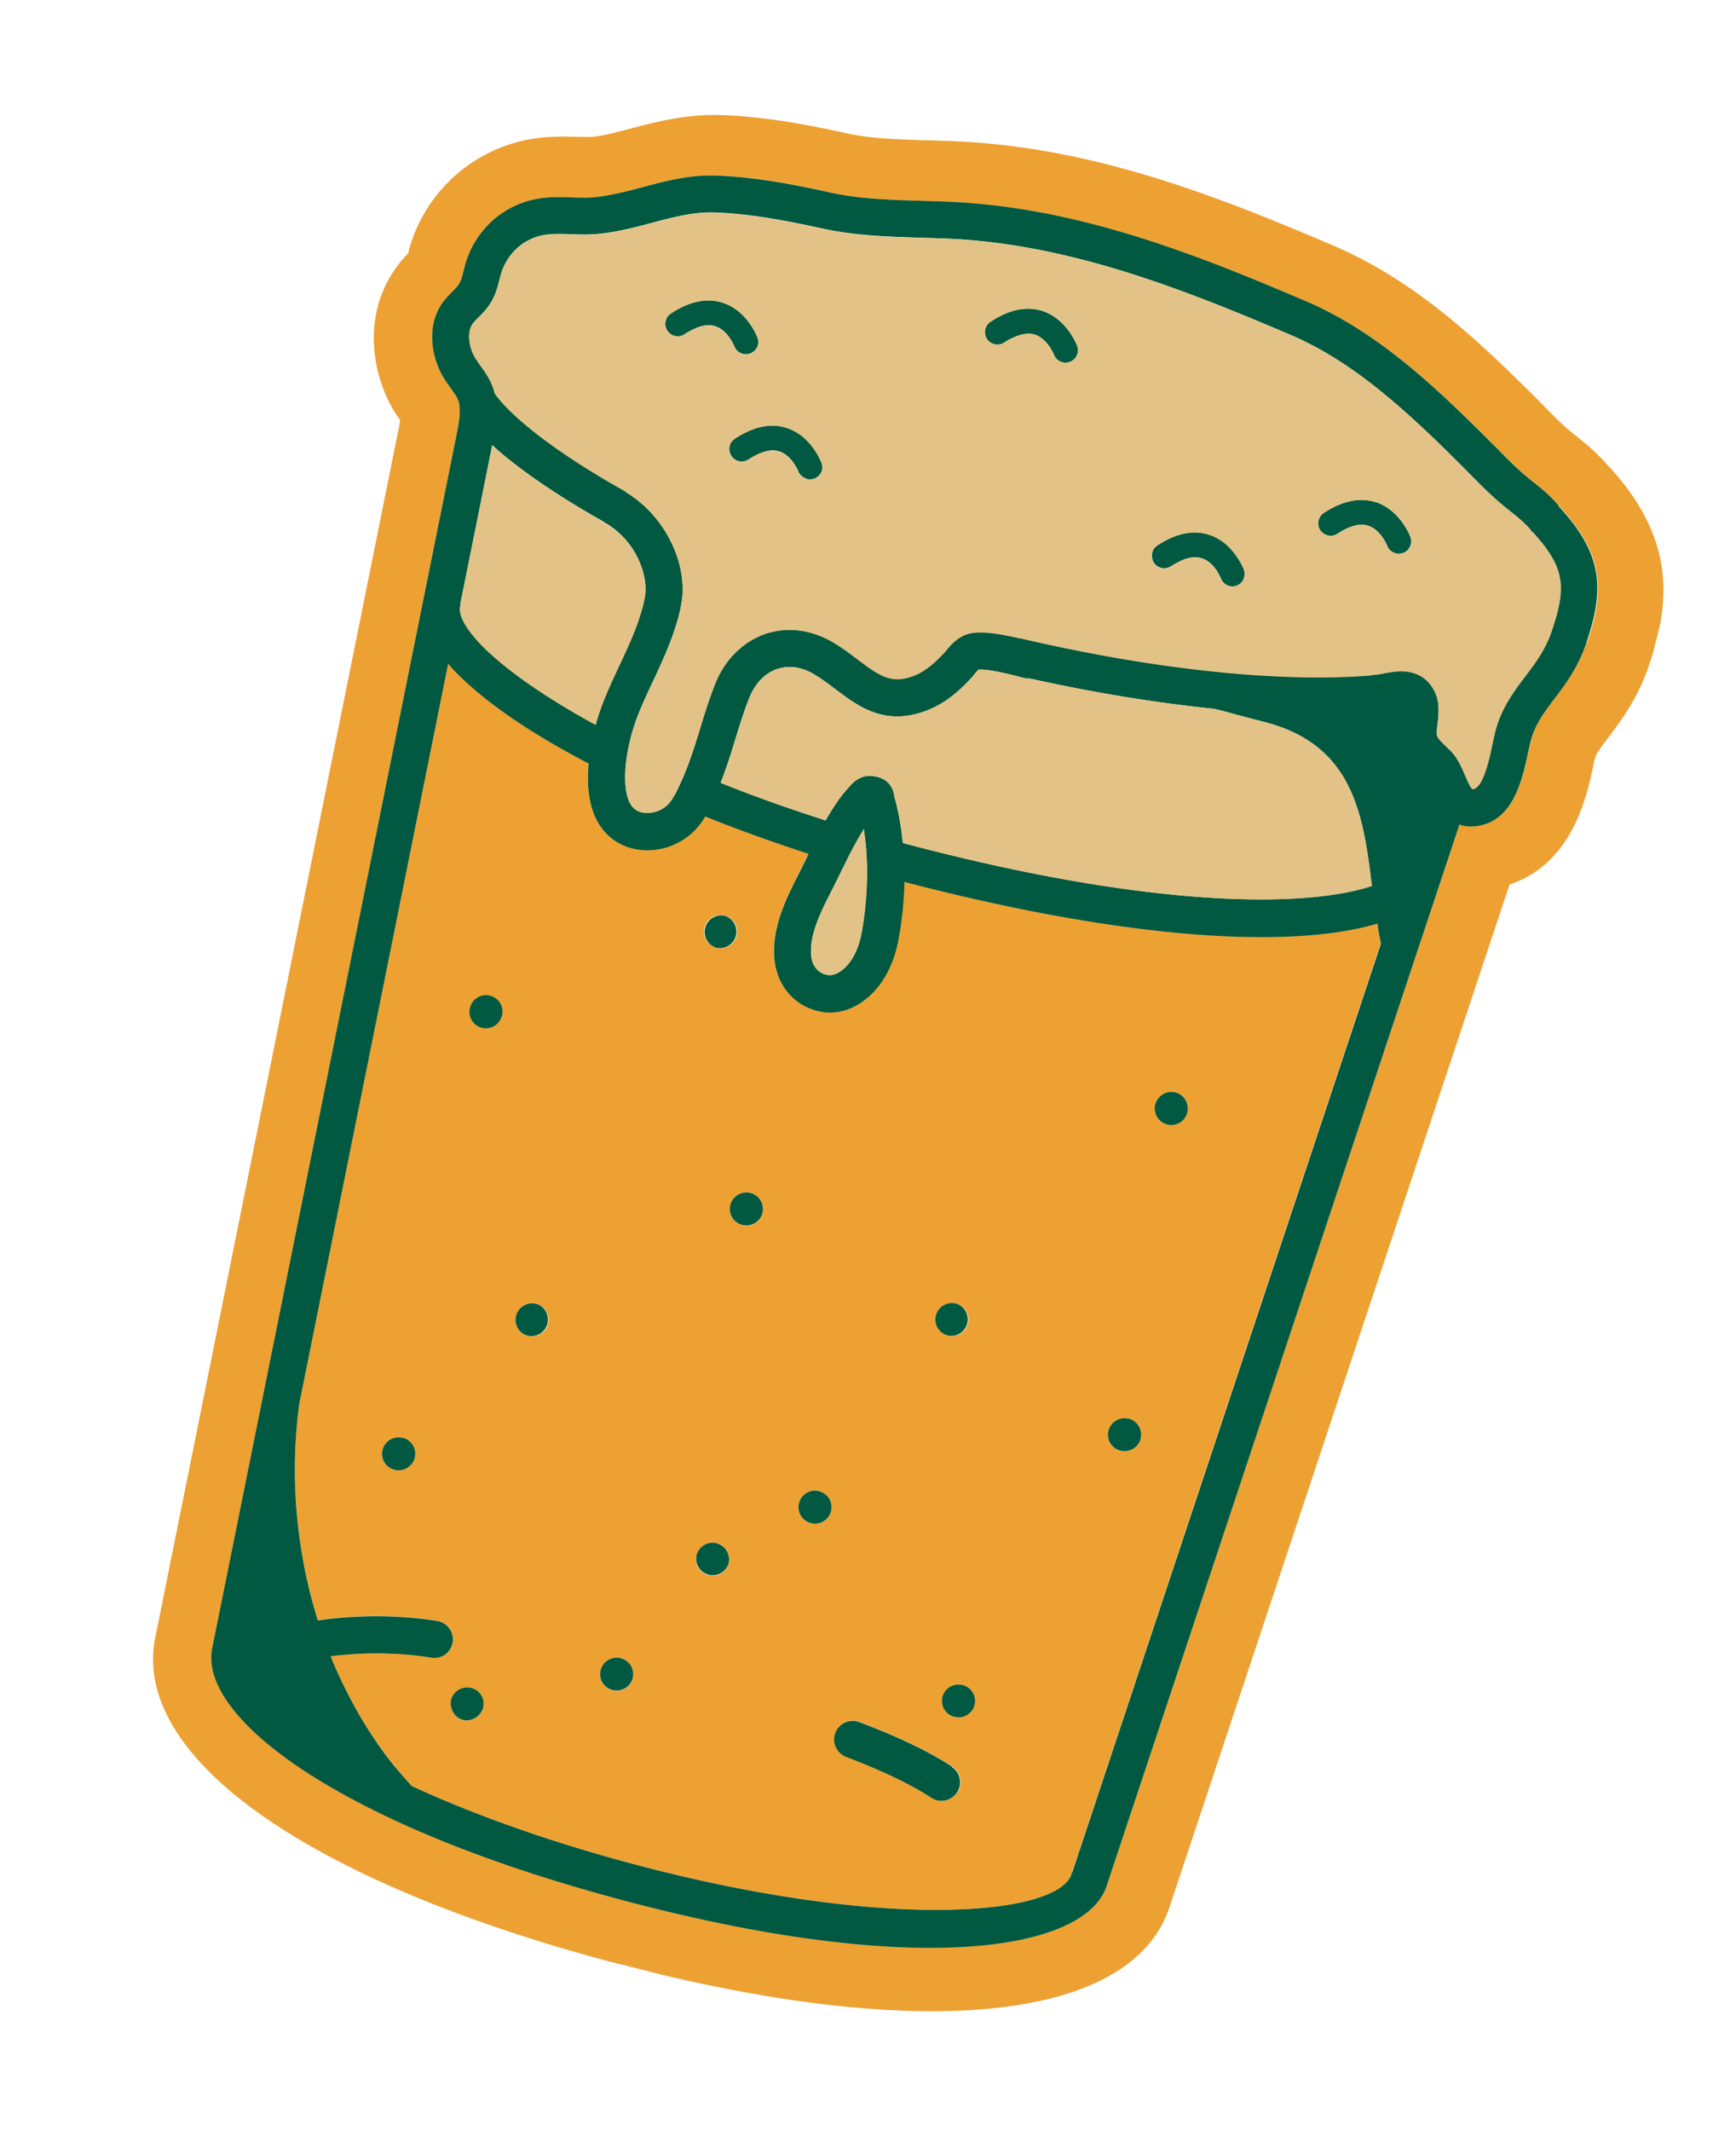 <svg xmlns="http://www.w3.org/2000/svg" data-name="Layer 1" viewBox="0 0 147.74 181.22"><defs><clipPath id="a"><path fill="none" stroke-width="0" d="M.009 153.786 38.695-.003 147.747 27.43l-38.686 153.788z"/></clipPath></defs><g clip-path="url(#a)"><path fill="#eda133" d="M95.34 123.39c-.75-.2-1.2-.97-.99-1.72.2-.75.97-1.19 1.72-1 .75.2 1.2.97.99 1.72-.2.75-.97 1.2-1.72 1Zm3.98-27.75c-.75-.2-1.2-.97-.99-1.72.2-.75.97-1.2 1.72-1 .75.2 1.2.97.99 1.72-.2.75-.97 1.2-1.72 1Zm-17.85 56.81c-.38.58-1.08.82-1.72.65-.16-.04-.32-.11-.47-.21-1.63-1.09-4.27-2.35-7.24-3.47a1.579 1.579 0 0 1-.92-2.04c.31-.82 1.22-1.25 2.04-.92 1.88.7 5.39 2.14 7.89 3.79.72.49.92 1.47.44 2.19m-.12-41.57c.75.2 1.2.97 1 1.72-.2.75-.97 1.2-1.72.99a1.41 1.41 0 0 1-1-1.71c.2-.75.97-1.2 1.72-1M69 129.55c-.75-.2-1.2-.97-1-1.73.2-.75.97-1.19 1.72-.99.75.2 1.2.97 1 1.73-.2.75-.97 1.19-1.72.99Zm12.94 13.76a1.408 1.408 0 0 1-.72 2.72c-.75-.2-1.2-.97-1-1.71.21-.75.97-1.2 1.72-1m-21.66-9.34c-.75-.2-1.2-.97-1-1.71a1.41 1.41 0 0 1 2.73.71c-.2.75-.97 1.2-1.72.99m2.87-29.78a1.402 1.402 0 1 1 .72-2.71c.75.2 1.2.97 1 1.72-.2.75-.97 1.2-1.72.99Zm-11.04 39.57c-.75-.2-1.2-.97-1-1.71.2-.75.97-1.2 1.72-1.01.75.2 1.2.97 1 1.73-.2.75-.97 1.2-1.72.99m8.84-63.16c-.75-.2-1.2-.97-1-1.72.2-.75.97-1.19 1.72-1s1.2.97 1 1.73c-.2.75-.97 1.19-1.72 1m-20.24 65.3c-.34.34-.83.51-1.33.38-.5-.13-.84-.52-.97-.99-.06-.24-.1-.48-.03-.73.2-.75.97-1.2 1.72-1 .75.2 1.2.97 1 1.71-.06.25-.21.45-.39.63Zm4.2-32.29c-.75-.2-1.2-.97-1-1.73.2-.75.97-1.2 1.72-.99a1.402 1.402 0 1 1-.72 2.71m-11.37 11.41c-.75-.2-1.2-.97-.99-1.72.2-.75.97-1.19 1.72-1 .75.2 1.2.97.99 1.72-.2.75-.97 1.19-1.72 1ZM40 85.68a1.408 1.408 0 0 1 2.72.72 1.408 1.408 0 0 1-2.72-.72m76.1-6.85c-8.08 1.93-22.12.62-39.14-3.84-.04 1.58-.21 3.2-.49 4.83-.2 1.09-.65 2.68-1.7 4.03-1.31 1.7-3.15 2.51-4.92 2.18-.13-.03-.25-.05-.38-.09-2.01-.53-3.39-2.23-3.58-4.43-.23-2.68 1.05-5.2 2.08-7.22.25-.49.48-.98.73-1.48.04-.07.07-.14.1-.21-3-.97-5.95-2.04-8.79-3.17-.22.36-.47.73-.78 1.06-1.04 1.13-2.57 1.8-4.13 1.81-.47 0-.92-.06-1.35-.17a4.52 4.52 0 0 1-2.22-1.32c-1.42-1.52-1.63-3.85-1.45-5.89-4.01-2.09-7.42-4.27-9.88-6.43-.79-.69-1.48-1.37-2.06-2.05l-12.67 62.93c-.53 3.92-.49 7.94.09 11.89.33 2.21.82 4.41 1.49 6.54 3.39-.5 7.11-.46 10.17.06.85.14 1.44.95 1.3 1.82-.14.87-.96 1.44-1.82 1.3-2.72-.46-5.81-.46-8.56-.12.26.64.53 1.29.83 1.91.51 1.11 1.08 2.19 1.7 3.24.41.69.83 1.36 1.28 2.02.45.67.93 1.31 1.42 1.94.45.56.92 1.1 1.4 1.64.04.05.09.1.13.15.04.05.07.09.11.13 3.02 1.4 6.49 2.78 10.4 4.1 2.65.9 5.48 1.75 8.51 2.56 21.7 5.76 36.34 4.34 37.29.77 0-.02 0-.03.01-.04 0-.02 0-.03.01-.04l26.27-78.99c-.12-.56-.22-1.13-.31-1.71-.35.1-.72.2-1.1.29m18.94-24.18c-.69 2.07-1.77 3.49-2.72 4.76-.87 1.14-1.61 2.13-1.98 3.46-.08.31-.18.7-.26 1.11-.46 2.16-1.15 5.43-3.84 6.15-.71.19-1.29.19-1.8.05-.07-.02-.14-.05-.21-.08l-29.98 90.14s0 .03-.01.05c-1.72 5.66-16.31 7.94-41.11 1.35-8.53-2.27-15.49-4.85-20.91-7.49-10.32-5.04-14.98-10.3-14.12-14.09 0 0 0-.03.01-.04L38.82 37.15c.19-.94.39-1.92.28-2.74-.07-.47-.31-.83-.74-1.41-.31-.43-.66-.91-.94-1.52-.74-1.58-1.05-3.94.28-5.77.26-.36.56-.66.82-.92.22-.21.42-.42.53-.6.2-.31.3-.69.42-1.17.09-.37.2-.78.36-1.21.5-1.31 1.34-2.46 2.42-3.32.9-.72 1.99-1.24 3.13-1.51 1.13-.26 2.26-.23 3.35-.19.68.02 1.32.04 1.9-.02 1.34-.13 2.67-.48 4.07-.85 1.97-.52 3.99-1.06 6.21-.99 3.48.11 6.88.8 9.79 1.45 2.51.56 5.05.62 7.73.71 1.41.04 2.85.08 4.3.2 10.1.81 19.55 4.56 28.36 8.31.77.33 1.53.7 2.27 1.08 4.99 2.64 9.17 6.6 13.35 10.77l.76.76c.8.81 1.56 1.58 2.4 2.28.21.17.4.33.61.5.76.61 1.53 1.24 2.21 2.06 3.89 4.19 3.86 7.2 2.38 11.62m1.82-15.02c-1-1.16-2.06-2.02-2.84-2.64-.18-.15-.37-.29-.54-.44-.63-.53-1.26-1.17-2.03-1.95l-.77-.78c-5.18-5.16-10.39-10.02-17.26-12.96-9.21-3.93-19.1-7.85-30.01-8.73-1.57-.13-3.09-.17-4.57-.22-2.53-.08-4.72-.13-6.75-.58-3.14-.68-6.82-1.43-10.75-1.56-2.99-.1-5.62.6-7.74 1.15-1.23.33-2.29.61-3.21.7-.24.02-.77 0-1.23 0-1.29-.04-2.91-.08-4.71.33-1.91.44-3.72 1.32-5.23 2.53a13.137 13.137 0 0 0-4.05 5.54c-.22.57-.37 1.09-.47 1.51-.3.31-.65.7-1 1.19-2.68 3.68-2.16 8.14-.79 11.09.36.79.77 1.42 1.12 1.92-.03.17-.07.34-.09.49L13.23 139.2l-.03.13c-1.96 10.11 12.87 20.64 38.88 27.56 25.89 6.88 43.95 5.15 47.38-4.48l29.01-87.18c5.35-1.78 6.57-7.5 7.11-10.03.06-.28.11-.53.17-.74.09-.37.54-.96 1.11-1.71 1.07-1.42 2.55-3.37 3.51-6.26 1.67-4.99 2.41-10.48-3.45-16.82"/><path fill="#005940" d="M96.06 120.67c-.75-.2-1.52.25-1.72 1-.2.75.25 1.52 1 1.71a1.408 1.408 0 0 0 .73-2.72m-31.6-91.95c-.03-.09-.88-2.29-2.95-2.97-1.34-.44-2.84-.13-4.43.92-.48.33-.62.98-.29 1.47.32.49.98.62 1.47.29.32-.21.61-.36.9-.49.64-.27 1.21-.34 1.69-.19.54.17.95.59 1.21.96.28.39.42.74.42.74.12.34.4.57.72.65a1.055 1.055 0 0 0 1.26-1.39Zm16.18 84.88a1.408 1.408 0 0 0 .72-2.72c-.75-.2-1.52.25-1.72 1-.2.75.25 1.52 1 1.71m19.4-20.66c-.75-.2-1.52.25-1.73 1a1.408 1.408 0 1 0 1.73-1Zm-19.03 57.34c-2.49-1.66-6.01-3.09-7.89-3.79-.82-.32-1.73.11-2.04.92-.31.82.11 1.73.92 2.04 2.97 1.12 5.61 2.38 7.24 3.47.15.1.31.17.47.21.64.16 1.34-.07 1.72-.65.49-.72.29-1.71-.44-2.19M66.97 36.39c-1.34-.44-2.84-.13-4.43.92-.49.32-.62.98-.29 1.47.32.49.98.62 1.47.29.32-.21.61-.36.9-.49.63-.27 1.2-.35 1.69-.19.54.17.95.59 1.21.96.28.39.42.74.42.74.1.26.31.45.55.56.06.02.11.08.18.09.12.03.24.04.36.02.1 0 .19-.02.28-.06.55-.2.82-.81.62-1.36-.03-.09-.88-2.29-2.95-2.97m65.05 17.26c-.53 1.58-1.36 2.68-2.25 3.86-.97 1.29-1.97 2.61-2.5 4.52-.1.36-.21.81-.3 1.31-.25 1.15-.76 3.53-1.57 3.75-.07.02-.12.03-.13.03 0 0-.02-.03-.03-.05-.18-.21-.42-.77-.58-1.14-.1-.24-.21-.48-.33-.73-.12-.26-.26-.51-.43-.76-.12-.19-.27-.37-.43-.54-.13-.14-.26-.26-.4-.39a.218.218 0 0 1-.04-.05c-.61-.59-.78-.8-.78-1.09 0-.17.04-.45.07-.72.06-.45.13-1 .08-1.58-.01-.11-.01-.21-.03-.32a3.19 3.19 0 0 0-.6-1.45c-.1-.13-.2-.25-.32-.38-.57-.55-1.25-.76-1.89-.82-.24-.02-.48-.02-.71 0-.45.03-.88.11-1.23.19l-.28.05c-.06.01-.12.03-.2.04-.19-.02-.36.01-.54.06-6.92.55-17.21-.23-29.82-3.17v.02c-1.61-.38-3.13-.64-4.18-.44-.55.11-.99.37-1.33.67-.31.26-.56.56-.76.8-.07.1-.15.18-.23.27-.08.08-.15.16-.24.24-.8.82-1.54 1.36-2.34 1.66-1.83.68-2.82.02-4.71-1.4-.61-.46-1.24-.93-1.96-1.38-1.9-1.16-3.99-1.44-5.9-.8-.83.29-1.58.73-2.24 1.31-.89.77-1.6 1.8-2.08 3.03-.49 1.25-.88 2.51-1.25 3.74-.36 1.17-.71 2.3-1.14 3.39-.18.47-.37.93-.59 1.38-.24.52-.5 1.05-.81 1.45-.04.06-.08.11-.13.16-.44.48-1.14.78-1.81.78-.36 0-.85-.08-1.24-.48-.39-.42-.6-1.2-.64-2.18-.04-.95.08-2.1.37-3.34.06-.24.11-.49.19-.74.43-1.54 1.12-3 1.85-4.55.63-1.33 1.26-2.71 1.75-4.16.26-.75.48-1.53.62-2.35.21-1.2.1-2.47-.27-3.7-.22-.77-.56-1.52-.97-2.23-.84-1.43-2.03-2.69-3.48-3.56v-.04c-3.71-2.07-6.63-4.05-8.63-5.76-.46-.39-.88-.77-1.25-1.13-.53-.52-.96-1.02-1.28-1.46-.02-.1-.04-.21-.08-.3-.27-.87-.73-1.52-1.13-2.06-.25-.35-.48-.66-.63-1-.36-.77-.52-1.9-.03-2.57.12-.17.31-.35.5-.54.3-.3.65-.65.94-1.09.49-.75.68-1.48.84-2.13.07-.28.14-.56.25-.84.3-.79.81-1.47 1.44-1.99.54-.43 1.18-.74 1.87-.9.73-.17 1.6-.14 2.54-.11.74.03 1.52.05 2.3-.03 1.6-.15 3.11-.55 4.57-.94 1.82-.48 3.55-.94 5.3-.88 3.22.11 6.45.77 9.21 1.37 2.8.61 5.6.69 8.31.78 1.36.04 2.77.08 4.14.19 9.63.78 18.8 4.41 27.37 8.07 5.49 2.34 10.05 6.63 14.62 11.18l.74.75c.82.83 1.67 1.69 2.62 2.48.21.18.43.36.66.54.69.55 1.33 1.07 1.82 1.66.04.06.07.11.1.16l.03-.02c.71.77 1.24 1.44 1.62 2.09.85 1.44.95 2.71.56 4.43-.13.57-.32 1.19-.55 1.88M72.26 81.91c-.45.57-1.16 1.13-1.84 1.01-.8-.14-1.31-.77-1.39-1.67-.15-1.79.86-3.77 1.76-5.53.25-.49.5-.99.75-1.51.1-.21.21-.43.32-.64.48-.98.98-1.96 1.53-2.84.04-.06.08-.15.12-.22.02.08.02.18.03.26.16 1.05.24 2.18.24 3.36 0 1.65-.13 3.38-.45 5.14-.13.74-.43 1.8-1.08 2.65Zm3.85-14.18c-.03-.22-.1-.69-.49-1.12-.62-.68-1.69-.62-1.75-.62-.67.05-1.15.45-1.38.69-.26.27-.5.55-.74.84-.56.7-1.03 1.46-1.49 2.25-3.21-1.02-6.18-2.09-8.93-3.19.48-1.23.87-2.46 1.24-3.67.37-1.22.73-2.37 1.18-3.51.49-1.26 1.34-2.15 2.4-2.5 1.02-.34 2.13-.17 3.23.51.59.36 1.15.78 1.7 1.2 1.97 1.48 4.19 3.16 7.72 1.85.98-.36 1.87-.92 2.75-1.7.35-.31.71-.65 1.06-1.04.12-.12.22-.25.32-.38.11-.13.25-.3.34-.38.37-.04 1.33.03 3.89.71.15.04.31.05.47.04 5.32 1.18 10.64 2.06 15.62 2.57.13.03.28.04.42.09.11.03.22.05.32.08 1.23.34 2.46.66 3.69.98 7.53 1.96 8.33 7.94 9.07 13.92-6.18 2.02-19.82 1.68-39.78-3.62-.04-.01-.1-.02-.14-.04-.14-1.42-.38-2.77-.73-3.96m15.13 91.51s0 .03-.01.04c0 .02 0 .04-.01.04-.94 3.57-15.59 5-37.29-.77-3.03-.81-5.86-1.66-8.51-2.56-3.91-1.32-7.39-2.7-10.4-4.1-.04-.05-.07-.09-.11-.13-.04-.05-.09-.1-.13-.15-.47-.54-.95-1.07-1.4-1.63-.5-.63-.97-1.27-1.42-1.94-.45-.66-.87-1.33-1.28-2.02-.61-1.05-1.18-2.13-1.7-3.24-.3-.63-.57-1.26-.83-1.91 2.75-.35 5.83-.34 8.56.12.87.14 1.68-.44 1.82-1.3.14-.86-.45-1.68-1.3-1.82-3.07-.51-6.79-.55-10.17-.05-.67-2.14-1.17-4.33-1.49-6.54-.59-3.94-.62-7.97-.09-11.89l12.67-62.93c.58.68 1.28 1.36 2.07 2.05 2.46 2.15 5.87 4.34 9.88 6.43-.18 2.05.02 4.37 1.45 5.89.6.65 1.36 1.09 2.22 1.32.43.11.88.17 1.35.17a5.7 5.7 0 0 0 4.13-1.81c.31-.34.56-.7.78-1.06 2.83 1.13 5.79 2.2 8.79 3.17-.04.07-.07.14-.1.21-.24.5-.48.99-.73 1.48-1.03 2.02-2.31 4.54-2.08 7.22.19 2.2 1.58 3.9 3.58 4.43l.38.09c1.76.33 3.6-.49 4.92-2.18 1.05-1.35 1.51-2.94 1.7-4.03.3-1.63.46-3.25.49-4.83 17.03 4.45 31.06 5.76 39.14 3.84.38-.1.74-.18 1.1-.29.09.57.19 1.15.31 1.71l-26.27 78.98h-.01ZM39.19 51.29l1.53-7.59 1.17-5.84c.63.57 1.33 1.16 2.12 1.76 2 1.52 4.47 3.13 7.36 4.75.05.04.1.08.15.11 2.53 1.46 3.69 4.35 3.35 6.3-.12.67-.32 1.33-.54 1.98-.42 1.23-.98 2.45-1.58 3.71-.75 1.6-1.54 3.25-2.04 5.06 0 .03-.02.06-.02.09-4.58-2.49-7.88-4.88-9.75-6.81-1.3-1.34-1.92-2.46-1.78-3.23.03-.11.02-.21.02-.32m93.48-8.24c-.68-.82-1.45-1.45-2.21-2.05-.21-.17-.41-.33-.61-.5-.83-.69-1.59-1.47-2.39-2.28l-.76-.76c-4.18-4.16-8.36-8.12-13.35-10.76-.74-.39-1.49-.76-2.27-1.08-8.81-3.77-18.26-7.5-28.36-8.31-1.44-.12-2.9-.16-4.3-.2-2.68-.08-5.21-.15-7.72-.7-2.91-.64-6.31-1.33-9.79-1.45-2.22-.07-4.24.46-6.21.99-1.4.37-2.72.71-4.07.85-.58.06-1.22.04-1.9.02-1.09-.04-2.22-.07-3.35.19-1.15.26-2.23.79-3.13 1.51a7.889 7.889 0 0 0-2.42 3.32c-.17.43-.27.85-.36 1.21-.12.48-.22.87-.42 1.17-.12.18-.32.39-.53.6-.26.26-.55.56-.82.92-1.33 1.83-1.01 4.18-.28 5.77.28.61.63 1.09.94 1.52.42.59.67.94.74 1.41.12.81-.08 1.79-.27 2.74L18.09 140.03s0 .03-.01.04c-.87 3.79 3.8 9.05 14.12 14.09 5.41 2.65 12.37 5.22 20.91 7.49 24.8 6.59 39.39 4.32 41.11-1.35 0-.02 0-.03.01-.04l29.98-90.14c.07.02.13.06.2.08.51.13 1.1.14 1.8-.05 2.68-.72 3.38-3.99 3.84-6.15.09-.42.17-.8.26-1.11.37-1.32 1.12-2.32 1.98-3.46.96-1.26 2.03-2.69 2.72-4.76 1.48-4.42 1.53-7.43-2.37-11.62m-15.56-.34c-1.35-.43-2.84-.12-4.43.92-.48.33-.62.98-.29 1.47.33.48.98.62 1.47.29.32-.21.61-.36.9-.49.63-.27 1.2-.34 1.69-.19.54.17.95.58 1.21.96.28.39.42.74.42.74.12.34.4.57.72.65a1.055 1.055 0 0 0 1.26-1.39c-.03-.09-.88-2.29-2.95-2.97ZM88.72 26.45c-1.36-.44-2.84-.13-4.43.92-.48.33-.62.98-.29 1.47.33.48.98.62 1.47.29.32-.21.61-.36.91-.48.63-.26 1.2-.34 1.68-.19.54.17.95.59 1.21.96.28.39.42.74.42.74.12.34.4.57.72.65a1.055 1.055 0 0 0 1.26-1.39c-.03-.09-.88-2.29-2.95-2.97Zm16.79 21.28c-.42-.73-1.25-1.82-2.6-2.25-1.14-.37-2.39-.2-3.71.49-.24.13-.47.26-.71.42-.34.23-.5.62-.45 1 .02.16.06.32.16.47.32.49.98.62 1.47.29.17-.11.32-.19.49-.28.14-.08.28-.15.42-.21.64-.27 1.2-.34 1.69-.18.54.17.95.58 1.21.96.06.08.11.15.15.23.17.29.27.51.27.51a1.055 1.055 0 0 0 1.36.63c.31-.11.51-.35.61-.63.09-.23.1-.49.01-.73-.01-.03-.13-.33-.35-.72m-35.81 79.1c-.75-.2-1.52.25-1.72.99a1.408 1.408 0 0 0 2.72.73c.2-.75-.25-1.52-1-1.71M45.64 110.9c-.75-.2-1.52.25-1.72 1-.2.75.25 1.52 1 1.71a1.408 1.408 0 0 0 .72-2.72Zm-5.53 32.67c-.75-.2-1.52.25-1.72.99-.06.25-.04.49.03.73.13.46.47.86.97.99s.99-.04 1.33-.38c.17-.17.32-.37.39-.63.2-.75-.25-1.52-1-1.71m21.57-65.67a1.408 1.408 0 0 0-.72 2.72 1.408 1.408 0 0 0 .72-2.72Zm-27.4 44.41c-.75-.2-1.52.25-1.72 1-.2.75.25 1.52 1 1.71.75.2 1.52-.25 1.73-1 .2-.75-.25-1.52-1-1.72m8.43-35.88a1.408 1.408 0 1 0-1.73 1c.75.2 1.52-.25 1.72-1Zm10.12 54.63c-.75-.2-1.52.25-1.72.99-.2.75.25 1.52 1 1.71.75.2 1.52-.25 1.72-.99.2-.75-.25-1.52-1-1.71m28.37 4.98c.75.2 1.52-.25 1.72-.99.2-.75-.25-1.52-1-1.71-.75-.2-1.52.25-1.72.99-.2.75.25 1.52 1 1.71m-17.33-44.55c-.75-.2-1.52.25-1.72 1-.2.75.25 1.52 1 1.71.75.2 1.52-.25 1.72-.99.2-.75-.25-1.52-1-1.72ZM61 131.26c-.75-.2-1.52.25-1.72 1.01a1.408 1.408 0 0 0 2.72.72c.2-.75-.25-1.52-1-1.72Z"/><path fill="#e3c287" d="M119.41 47.03a1.06 1.06 0 0 1-1.36-.62s-.14-.35-.42-.74c-.27-.37-.68-.79-1.21-.96-.49-.15-1.06-.08-1.68.19-.29.12-.59.27-.9.49-.49.32-1.14.19-1.47-.29-.33-.48-.19-1.14.29-1.47 1.58-1.05 3.08-1.35 4.43-.92 2.07.67 2.92 2.88 2.95 2.97.2.55-.07 1.15-.62 1.36m-13.57 2.14c-.1.28-.31.51-.61.63-.21.08-.43.09-.64.03a1.06 1.06 0 0 1-.72-.65s-.09-.23-.27-.51c-.05-.08-.1-.15-.15-.23-.27-.37-.67-.79-1.21-.96-.49-.15-1.06-.08-1.69.19-.14.06-.28.13-.42.21-.16.08-.32.17-.49.28-.49.32-1.14.19-1.47-.29-.1-.15-.14-.3-.16-.47-.05-.38.11-.77.45-1 .24-.16.48-.3.72-.43 1.32-.7 2.57-.87 3.71-.49 1.36.44 2.17 1.53 2.6 2.25.23.39.34.69.35.72.09.24.07.5-.01.73M91.05 30.78c-.21.08-.43.09-.64.03a1.06 1.06 0 0 1-.72-.65s-.14-.35-.42-.74c-.27-.37-.68-.79-1.21-.96-.49-.14-1.06-.08-1.68.19-.29.12-.59.27-.91.48-.49.32-1.14.19-1.47-.29a1.07 1.07 0 0 1 .29-1.47c1.58-1.05 3.07-1.36 4.43-.92 2.08.67 2.92 2.87 2.95 2.97.21.55-.07 1.15-.62 1.36Zm-21.76 9.94c-.09.03-.18.05-.28.06-.12 0-.24 0-.36-.02-.06-.02-.12-.07-.18-.09-.24-.12-.44-.29-.55-.56 0 0-.14-.35-.42-.74-.27-.37-.68-.79-1.21-.96-.49-.15-1.06-.08-1.69.18-.29.13-.58.27-.9.49-.49.32-1.14.19-1.47-.29a1.05 1.05 0 0 1 .29-1.46c1.58-1.05 3.07-1.37 4.43-.92 2.08.67 2.92 2.87 2.95 2.97.21.55-.07 1.15-.62 1.36m-5.44-10.67a1.06 1.06 0 0 1-1.36-.62s-.14-.36-.42-.74c-.27-.37-.68-.79-1.21-.96-.49-.15-1.06-.08-1.69.19-.29.12-.58.27-.9.49-.49.32-1.14.19-1.47-.29a1.05 1.05 0 0 1 .29-1.46c1.58-1.05 3.08-1.36 4.43-.92 2.08.67 2.92 2.87 2.95 2.97.21.55-.07 1.15-.62 1.36m68.18 17.24c-.38-.65-.92-1.33-1.62-2.09l-.02.02a.864.864 0 0 0-.1-.16c-.48-.6-1.13-1.12-1.82-1.66-.22-.18-.43-.36-.65-.54-.95-.79-1.8-1.65-2.62-2.48l-.74-.75c-4.57-4.55-9.13-8.83-14.62-11.18-8.57-3.66-17.75-7.3-27.37-8.07-1.37-.12-2.78-.15-4.14-.19-2.71-.08-5.51-.16-8.31-.77-2.78-.6-6.01-1.26-9.22-1.37-1.74-.06-3.47.4-5.3.88-1.46.38-2.97.79-4.57.94-.78.07-1.55.05-2.3.03-.93-.03-1.81-.06-2.54.11-.69.16-1.34.47-1.87.9a4.86 4.86 0 0 0-1.45 1.98c-.11.29-.18.56-.25.84-.16.64-.35 1.38-.84 2.13-.29.45-.64.79-.94 1.09-.19.2-.38.38-.5.55-.49.67-.33 1.81.03 2.58.15.33.38.64.63 1 .4.55.85 1.19 1.13 2.06.03.09.04.2.08.3.32.44.74.94 1.28 1.46.37.36.78.74 1.25 1.13 2 1.7 4.91 3.68 8.63 5.76v.04c1.44.87 2.64 2.13 3.48 3.56.42.71.74 1.46.98 2.23.37 1.23.48 2.5.27 3.7-.14.81-.37 1.58-.62 2.35-.49 1.46-1.12 2.83-1.75 4.16-.73 1.55-1.42 3.02-1.85 4.55-.06.25-.12.49-.18.73-.29 1.24-.41 2.39-.37 3.34.04.98.25 1.76.64 2.18.37.41.88.49 1.24.48.68 0 1.37-.3 1.81-.78l.13-.16c.31-.4.57-.92.81-1.45.21-.45.4-.92.59-1.38.43-1.09.78-2.22 1.14-3.39.37-1.22.77-2.48 1.25-3.73.48-1.23 1.19-2.25 2.08-3.03.66-.58 1.41-1.03 2.24-1.31 1.9-.64 4-.35 5.89.81.72.44 1.35.92 1.96 1.38 1.89 1.43 2.88 2.08 4.71 1.4.8-.29 1.54-.84 2.34-1.66l.24-.24c.08-.08.15-.18.23-.27.19-.24.45-.53.76-.8.35-.29.78-.56 1.34-.67 1.04-.2 2.56.06 4.18.44v-.02c12.61 2.94 22.9 3.72 29.82 3.17.17-.05.35-.07.54-.06.08-.02.14-.04.2-.04l.28-.05c.34-.07.77-.15 1.23-.19.23-.02.47-.01.71 0 .64.06 1.31.26 1.89.82.12.12.22.25.32.38.34.46.52.96.6 1.45l.03.32c.04.57-.03 1.13-.08 1.58-.04.27-.07.54-.07.72 0 .3.17.5.78 1.09.02.01.03.04.05.05.13.13.26.26.4.39.16.16.3.35.43.54.17.24.3.5.43.76.12.25.23.49.33.73.16.36.39.93.58 1.14.02.01.03.04.04.05 0 0 .06-.01.13-.03.82-.22 1.33-2.6 1.57-3.75.1-.5.2-.94.3-1.31.53-1.9 1.53-3.23 2.51-4.52.88-1.17 1.72-2.28 2.25-3.86.23-.69.42-1.31.55-1.88.39-1.72.3-2.99-.56-4.43m-24.37 14.07c-1.23-.32-2.46-.64-3.69-.98-.11-.03-.21-.05-.32-.08-.14-.04-.28-.06-.42-.09-4.99-.51-10.3-1.39-15.62-2.57-.15 0-.3 0-.47-.04-2.55-.68-3.52-.75-3.89-.71-.09.08-.24.26-.34.38-.11.13-.22.27-.33.38-.35.39-.71.73-1.06 1.04-.88.78-1.78 1.33-2.75 1.7-3.54 1.32-5.76-.36-7.72-1.85-.54-.41-1.11-.84-1.7-1.2-1.1-.67-2.22-.84-3.23-.5-1.05.35-1.9 1.24-2.4 2.5-.45 1.14-.8 2.29-1.18 3.51-.37 1.21-.76 2.44-1.24 3.67 2.75 1.1 5.72 2.17 8.93 3.19.46-.79.93-1.55 1.49-2.25.24-.29.48-.57.74-.84.22-.24.71-.64 1.38-.69.06 0 1.13-.06 1.75.62.39.43.46.9.49 1.12.37 1.2.6 2.54.73 3.96.04.01.1.02.14.04 19.95 5.3 33.6 5.64 39.78 3.62-.74-5.99-1.54-11.96-9.07-13.92m-33.9 12.69c0-1.18-.07-2.31-.24-3.36-.02-.08-.01-.17-.03-.26-.04.06-.08.14-.12.22-.56.89-1.05 1.86-1.53 2.84-.1.21-.21.43-.32.64-.25.52-.5 1.03-.75 1.51-.9 1.77-1.91 3.75-1.76 5.53.08.9.58 1.54 1.39 1.67.68.12 1.39-.44 1.84-1.01.66-.84.95-1.9 1.08-2.65.31-1.76.45-3.49.45-5.14ZM51.52 44.5a.583.583 0 0 1-.15-.11c-2.88-1.62-5.36-3.23-7.36-4.75-.79-.6-1.5-1.19-2.12-1.76l-1.17 5.84-1.53 7.59c0 .11 0 .21-.02.32-.13.77.49 1.88 1.78 3.23 1.87 1.92 5.16 4.31 9.75 6.81 0-.03.02-.06.02-.09.5-1.8 1.29-3.45 2.04-5.06.59-1.26 1.16-2.48 1.58-3.71.22-.65.42-1.31.54-1.98.34-1.96-.82-4.85-3.35-6.3"/></g></svg>